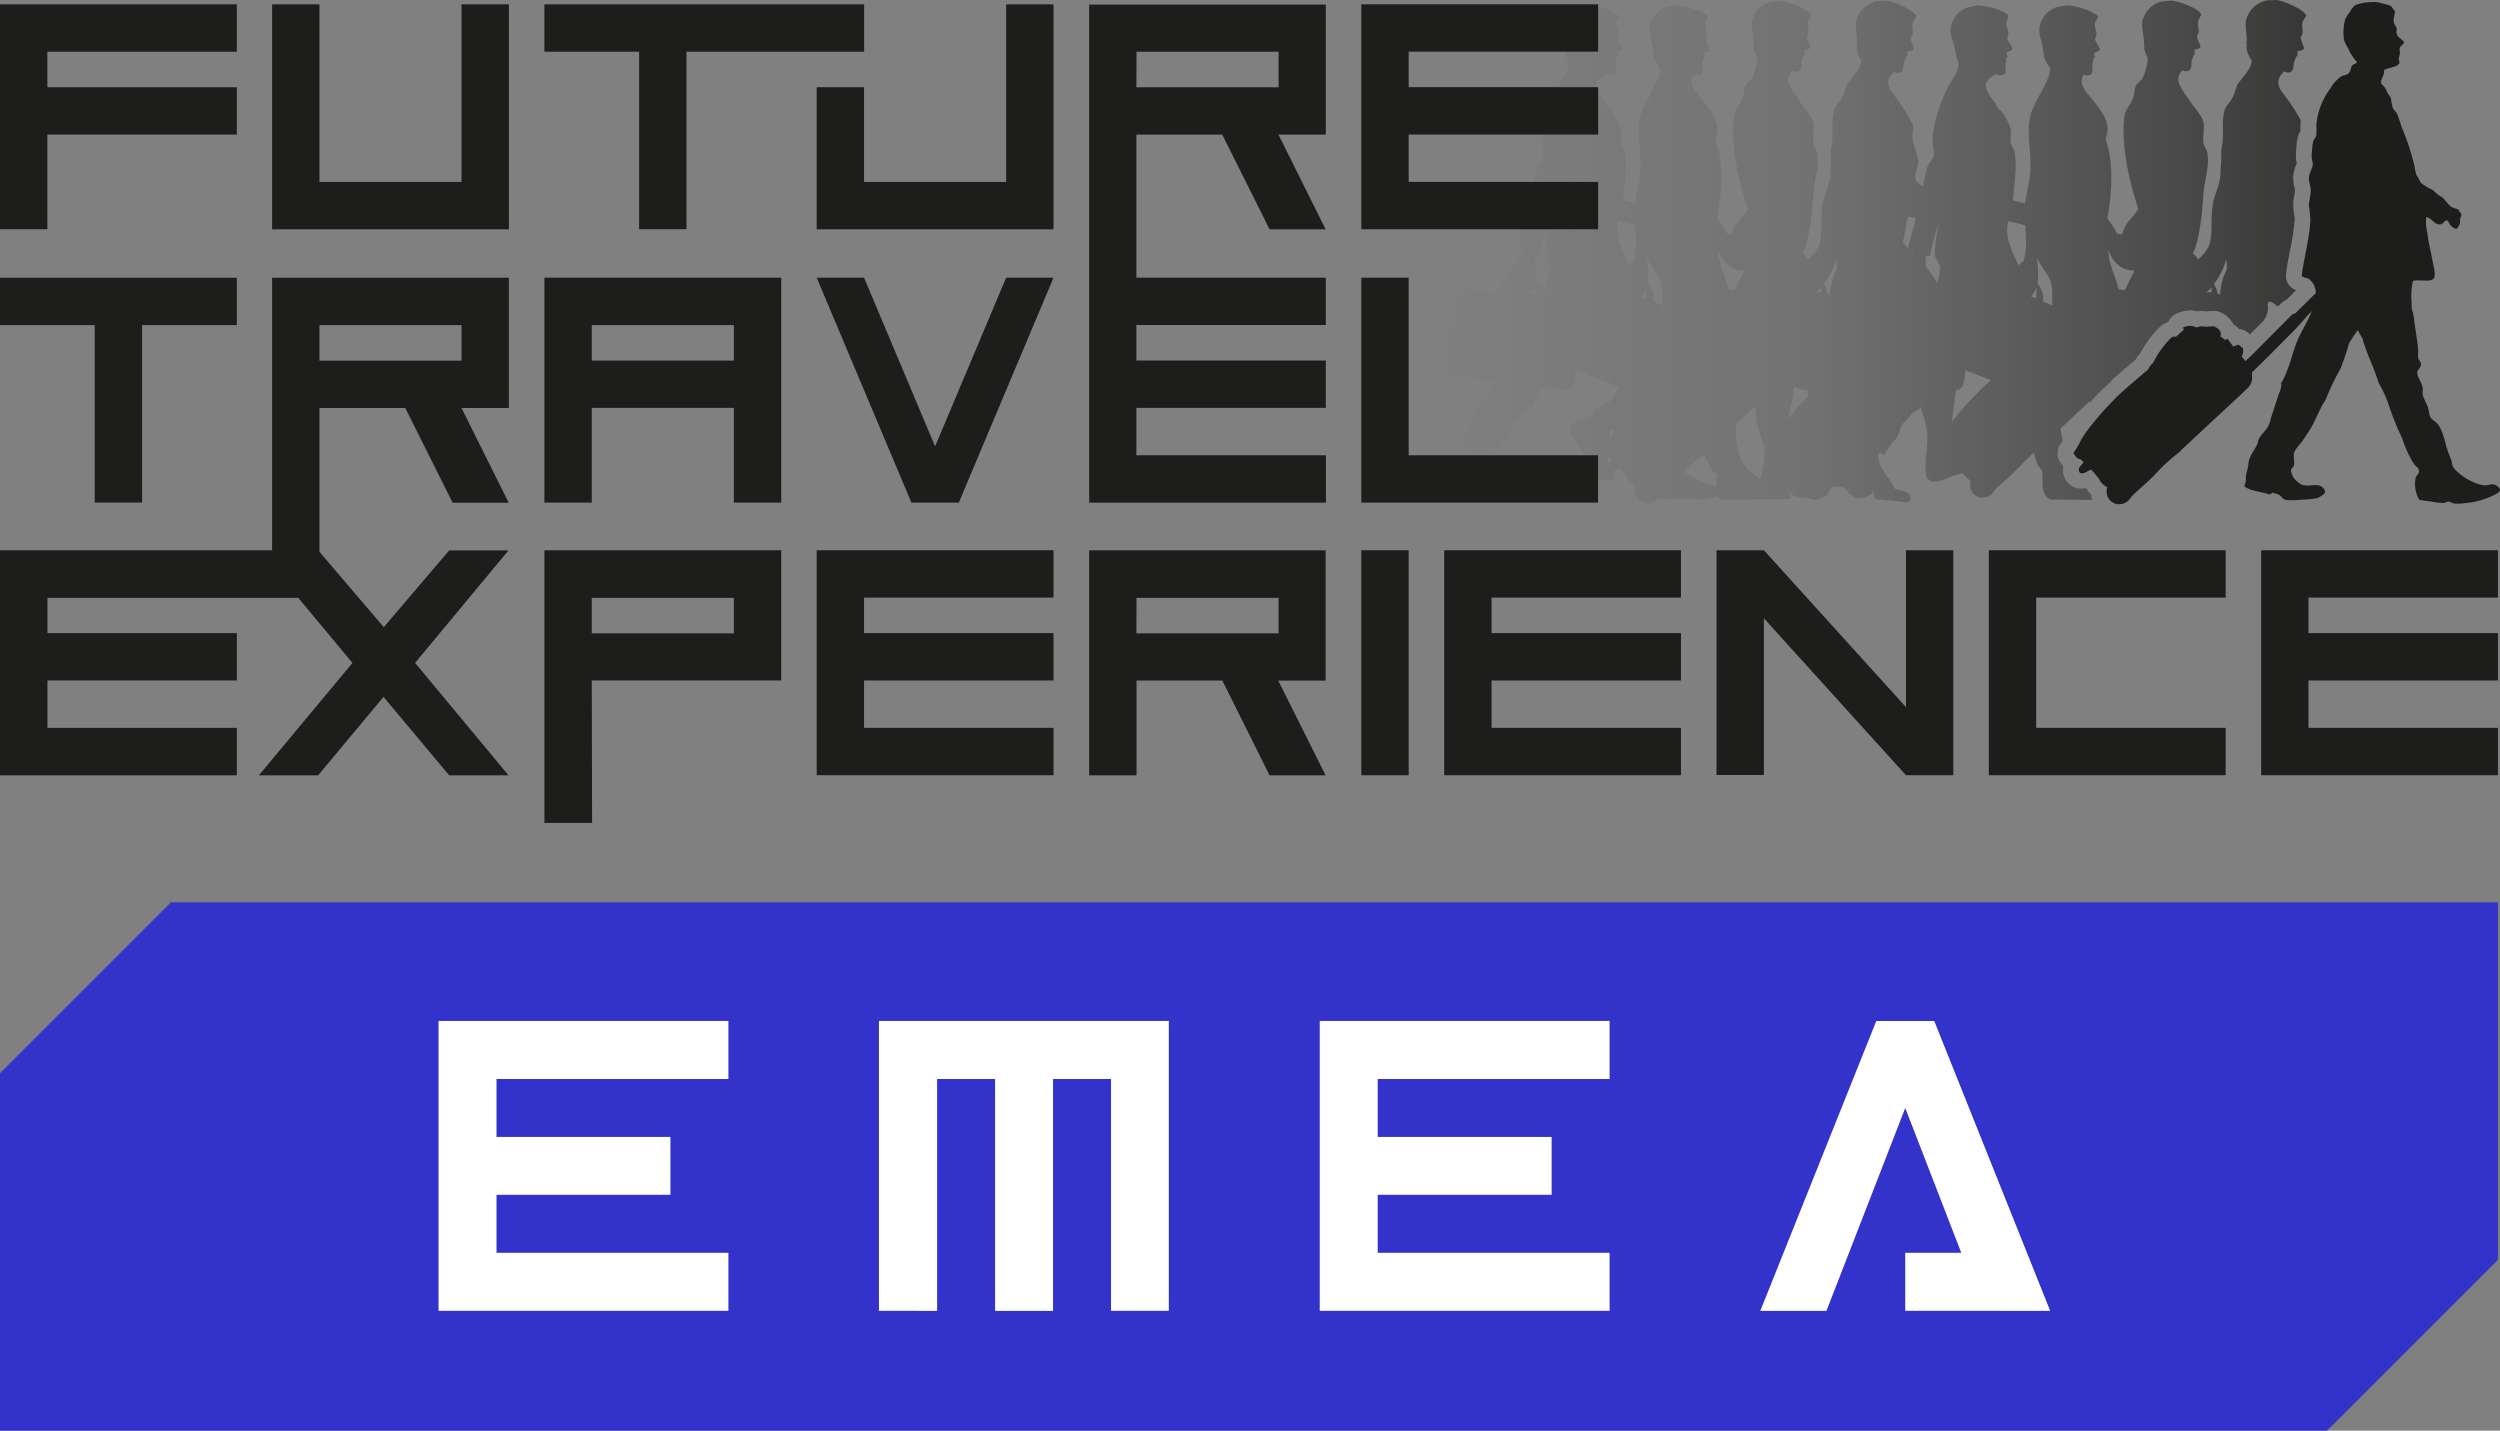 <svg id="Layer_1" data-name="Layer 1" xmlns="http://www.w3.org/2000/svg" xmlns:xlink="http://www.w3.org/1999/xlink" viewBox="0 0 535.18 306.27"><rect x="0" y="0" width="535.18" height="306.27" fill="#808080" stroke="none"/><defs><linearGradient id="linear-gradient" x1="310" y1="53.83" x2="494.54" y2="53.83" gradientUnits="userSpaceOnUse"><stop offset="0" stop-color="#1d1e1c" stop-opacity="0"/><stop offset="0.42" stop-color="#1d1e1c" stop-opacity="0.14"/><stop offset="0.85" stop-color="#1d1e1c" stop-opacity="0.55"/><stop offset="1" stop-color="#1d1e1c" stop-opacity="0.75"/></linearGradient></defs><path d="M536,105c-.06.53-1.44,1.1-2.17,1.42a16,16,0,0,1-5,1.27,12.52,12.52,0,0,1-2.46.15c-.58-.06-1-.45-1.43-.44s-.52.25-.89.29a12.54,12.54,0,0,1-2.69-.29c-.9-.12-1.83-.21-2.61-.38a6.71,6.71,0,0,1-.82-4.55c.15-.73.77-.94.74-1.65s-.56-.84-.89-1.26a14.67,14.67,0,0,1-.9-1.43A27.24,27.24,0,0,1,515.11,94c-.33-.87-.77-1.68-1.12-2.53-.74-1.79-1.42-3.59-2-5.38a31.64,31.64,0,0,0-2-4.23c-.91-3.11-2.46-6-3.35-9.13a.59.59,0,0,1,0-.13s0-.06,0-.09h0c0-.06-.09-.1-.13-.16a12.2,12.2,0,0,1-.91-1.67,28.91,28.91,0,0,0-1.93,2.92c-.47,1.79-1.12,3.55-1.77,5.31a47.41,47.41,0,0,0-3.19,6.66h0c-1.27,1.85-1.91,3.89-3.13,6-.48.81-1.08,1.74-1.79,2.76-.49.7-1.71,1.9-1.87,2.69s.19,2-.07,2.76c-.15.44-.57.54-.6,1a7.44,7.44,0,0,0,.52,1.42,5.54,5.54,0,0,0,1.79,1.57c1.4.5,3-.21,4.11.3.31.14.95.8.9,1.27s-1.23,1.18-1.8,1.34a19.93,19.93,0,0,1-3.06.3,17.56,17.56,0,0,1-3.36.08c-1-.16-.93-.7-1.64-1.12-.4-.24-.76-.22-1.2-.45-.37,0-.5.34-.89.37-1.73-.6-4-.7-5.31-1.71,0-.42.25-.74.3-1.12s0-.65,0-1c.06-.53.26-1.11.38-1.65s.16-1.27.29-1.79c.35-1.29,1.32-2.4,1.8-3.51.14-.33.15-.74.3-1.05.55-1.18,1.7-1.92,2.16-3.06.28-.68.43-1.44.67-2.17.49-1.45.94-2.89,1.42-4.33a7.71,7.71,0,0,0,.6-2.16,1.21,1.21,0,0,0-.14-.1c1.63-2.68,2.31-6,3.4-8.9.69-1.83,2.27-4.26,3.24-6.68a20,20,0,0,0-1.41,1.5c-1.88,2.26-4,4.25-6.08,6.36-1.72,1.77-3.51,3.48-5.3,5.24,0,.27,0,.55,0,.83a3,3,0,0,1-.93,2.52c-.87.84-1.74,1.67-2.63,2.5-1.24,1.16-2.49,2.3-3.74,3.46l-7.35,6.85c-.45.42-.87.89-1.35,1.27a35.14,35.14,0,0,0-4,3.61c-.92,1-1.86,1.93-2.85,2.82s-1.8,1.62-2.68,2.44a3.51,3.51,0,0,0-.48.6,2.89,2.89,0,0,1-3.52,1.12,2.72,2.72,0,0,1-1.56-3c0-.15.06-.29.09-.43a3.93,3.93,0,0,1-1.72-1.68,4.92,4.92,0,0,0-.66-.86l-1-1.22c-.81.16-1.36.94-2.28.76-.43-.19-.43-.6-.39-1.13l1-1.24-.56-.49c-.06-.05-.12-.14-.18-.14-.77-.06-1-.74-1.39-1.17,0-.12,0-.22,0-.26a15.11,15.11,0,0,0,1.59-2.72,19.65,19.65,0,0,1,1.84-2.66,66.48,66.48,0,0,1,6.41-7.11c1.05-1,2.16-1.92,3.25-2.86.89-.78,1.8-1.54,2.7-2.31a1.17,1.17,0,0,0,.28-.35,3.56,3.56,0,0,1,.82-1.1,3.15,3.15,0,0,0,.51-.85,19.76,19.76,0,0,1,3.31-4.44,1,1,0,0,1,1.17-.35l1.75-1.62-.3-.32a2.91,2.91,0,0,1,2.64-.19.81.81,0,0,0,.74,0,1.88,1.88,0,0,1,1.05-.1c.77.13,1.53-.11,2.36,0,.77.43,1.63.87,1.3,2.13l1,.74.51-.25,1.22,1.68,1.11-.42.95.74a2.49,2.49,0,0,1-.24,1.79l.79,1,1.19-1.1c.17-.16.32-.33.49-.49l7.95-8c.29-.29.57-.6,1-.58l4.45-4.41a4.69,4.69,0,0,0-.2-1.13,3.07,3.07,0,0,0-1.17-1.72s0-.09.05-.15a8.48,8.48,0,0,1-1.72-.6c.46-3.72,1.6-7.73,1.86-11.73a23.78,23.78,0,0,0-.3-3.35c0-1.06.39-2.16.38-3.21s-.46-2-.38-2.92.8-1.87.83-2.84a9.67,9.67,0,0,0-.23-1.19,9.93,9.93,0,0,1,.08-1.87,13.24,13.24,0,0,1,.22-1.72c.12-.43.57-.84.68-1.34a17.29,17.29,0,0,0,0-2.16,15.22,15.22,0,0,1,3.06-7.92,7.52,7.52,0,0,1,2.31-2.54c.51-.26,1.2-.23,1.65-.75s.28-1.13.67-1.57.75-.19,1-.74a10.69,10.69,0,0,1-1.87-2.92,8.26,8.26,0,0,1-.89-1.79,11,11,0,0,1,.23-4.4,7.59,7.59,0,0,1,1-1.57A5.51,5.51,0,0,1,505,1.13a10.6,10.6,0,0,1,3.73-.67,5.6,5.6,0,0,1,2.32.37,13.57,13.57,0,0,1,1.42.38c.52.26.69.84,1.11,1.35a12.61,12.61,0,0,0-.36,1.79c0,.71.55,1.27.74,1.86a1.66,1.66,0,0,0,.67,2c.27.25.81.61.82.89,0,.45-.77.69-.89,1.2-.09.34.09.91,0,1.42a8,8,0,0,0-.23.82c0,.35.24.69.15,1-.62,1-2.33.86-3.29,1.5.17,1.27-1,2.08-.52,3,.1.19.25.17.23.16a4.8,4.8,0,0,1,1,1.64c.22.4.53.69.68,1,.26.67.18,1.52.52,2.32.19.45.58.67.82,1.12.51,1,.74,2.21,1.19,3.28a53.26,53.26,0,0,1,2.62,8.07,13.15,13.15,0,0,0,.37,1.79c.09.21.37.54.52.83s.32.72.45.89a11,11,0,0,0,2.47,1.5,13.38,13.38,0,0,1,1,.89c.4.33.88.55,1.2.82.71.62,1.21,1.55,1.86,1.94s1.11.34,1.58.67c0,.38.56.61.59,1.05,0,.21-.24.56-.3,1,0,.25,0,.57,0,.75-.08.36-.54,1.19-.82,1.27a2.31,2.31,0,0,1-1.19-.75c-.32-.36-.39-.87-.83-1.12-.73.26-.68.85-1.49.9-1.19.06-1.79-1.42-2.91-1.57a9.59,9.59,0,0,0,.22,3.28c.28,2.24.77,4.15,1.2,6.43.19,1,.66,2.62.22,3.36-.62,1-3.06.21-4.48.6a13.9,13.9,0,0,0-.3,4.4c0,.57,0,1.15.07,1.65.05.33.24.64.3,1s.11.76.16,1.12c.26,2.31.75,4.63.89,6.87a10.59,10.59,0,0,0,0,1.49c.09.43.63.8.6,1.42s-.79,1-.82,1.72c0,.88,1,2,1.19,3.29.07.46-.09,1,0,1.49a17.87,17.87,0,0,0,1,2.24c.36,1,.35,1.93.67,2.54.23.43.73.62,1.12,1,1.65,1.43,1.88,4.49,2.77,6.72.23.59.51,1.24.67,1.79a6.76,6.76,0,0,0,.15.9,5.27,5.27,0,0,0,1.27,1.42,12.64,12.64,0,0,0,3.36,2.09,7.07,7.07,0,0,0,2.16.59c.93.06,1.45-.35,2.17-.14C535.13,103.81,536.09,104.43,536,105Z" transform="translate(-0.84 -0.02)" style="fill:#1d1e1c"/><path d="M493.75,7.05c.11-.78-.3-1.74.14-2.61l.65-1.06c-.42-1.28-4.31-3-6.32-3.36l-2.15.09a5.77,5.77,0,0,0-4.23,3.62c-.67,1.57.22,4.13-.11,5.54a1.27,1.27,0,0,1,0,.84A6.14,6.14,0,0,0,482.88,13c-.19,2.13-2.26,3.76-3,5.06-.45.77-.6,1.89-1.12,2.87s-1.47,1.83-1.68,2.61c-.81,3,0,5.4-.66,8.14a8.54,8.54,0,0,0-.09,1.34,7,7,0,0,1,0,1.45A7.85,7.85,0,0,1,476.2,36c.13,3.66-1.24,5-1.68,7.83-.51,3.25.1,6.66-.84,8.87a8.69,8.69,0,0,1-2.31,2.86,3.62,3.62,0,0,0-1.19-1.33l.11,0c1.42-2.9,2-8.87,2.23-12.61.19-3,1.4-6,.83-9-.15-.75-.73-1.31-.83-2.06-.19-1.37.31-2.92,0-4.37s-1.77-2.88-2.76-4.37c-1.84-2.72-3.78-4.75-1.72-6.73a2.61,2.61,0,0,0,.69.18c1.89.11.86-2.48,1.55-2.76,0-.75.12-.49.44-1a.94.94,0,0,1-.06-.81c.51-.29,1-.06,1.27-.76l-.78-1.87c0-.54.32-.7.36-1.27.06-.77-.39-1.7,0-2.58.2-.35.39-.71.58-1.07-.47-1.24-4.4-2.76-6.4-3l-2.11.19a5.61,5.61,0,0,0-4,3.75c-.57,1.58.44,4.07.2,5.47a1.28,1.28,0,0,1,.07.82,7.07,7.07,0,0,0,.78,2.11,13.14,13.14,0,0,1-1.1,4.22c-.28.62-1.09,1-1.38,1.54-.43.83-.38,2.08-.83,3.09-.59,1.33-1.5,2.27-1.66,3.34-1,7,1.53,15.69,2.86,19.87a1.92,1.92,0,0,1,0,.29c-.73,1.32-2.22,2.47-2.91,4a9.23,9.23,0,0,0-.5,1.37,7.56,7.56,0,0,0-1-.12c-1.87-3.45-2.46-2.93-2-4.18.88-5.25,1.18-11.56-.56-16.17,1.45-3.23-.79-5.82-2.52-8.08-1.21-1.6-3.42-3.33-2.18-5.64a2.75,2.75,0,0,0,.83.15c1.91-.05.61-2.57,1.28-2.91-.1-.75.08-.51.36-1.08a.92.92,0,0,1-.15-.81c.49-.34,1.06-.16,1.21-.88l-1-1.82c-.1-.54.25-.73.25-1.31,0-.79-.57-1.69-.26-2.61L450,3.66c-.61-1.21-4.72-2.41-6.76-2.5l-2.12.37a5.57,5.57,0,0,0-3.64,4.13c-.42,1.64.84,4.07.72,5.51a1.28,1.28,0,0,1,.16.82,6.64,6.64,0,0,0,1.36,2.52,5.89,5.89,0,0,1-.37,2c-.82,2.19-2.36,4.46-3.36,6.78-1.77,4.11-.16,8.73-.56,13.82-.18,2.27-.84,4.43-1.06,6.5-.82-.23-1.67-.46-2.64-.71.3-3.33.94-7.54.38-10.22-.16-.77-.73-1.48-.84-2.35s.16-1.78,0-2.61a10.19,10.19,0,0,0-2.8-4.69c-.28-.31-.35-.76-.56-1-1.48-2-3.07-3.85-.84-5.48,0,0,.52-.38.9-.61a6.37,6.37,0,0,0,1.2.19c1.91-.12.51-2.59,1.16-3-.13-.75.06-.51.31-1.09a.94.94,0,0,1-.18-.81c.47-.36,1-.19,1.17-.92L430.59,8.5c-.13-.54.22-.74.19-1.32,0-.79-.64-1.67-.38-2.6.15-.38.3-.76.44-1.15C430.18,2.25,426,1.2,424,1.19l-2.1.46a5.52,5.52,0,0,0-3.46,4.26c-.36,1.65,1,4,1,5.47a1.29,1.29,0,0,1,.19.82,9.56,9.56,0,0,0,.43,1c.2,2.23-1.46,4-2.16,5.37a31.57,31.57,0,0,0-3.37,11c-.07,1.26.44,2.7.28,3.65s-1.1,1.72-1.4,2.61-.5,2.41-.84,3.65c0,.18-.08.34-.13.51-.75-.52-1.4-1-1.55-1.59-.31-1.09.59-2.5.55-3.65-.07-2.31-1.78-4.72-1-7,0-.36-.07-.73-.12-1.09a48.5,48.5,0,0,0-4.15-6.46c-1.17-1.39-1.73-3-.07-4.62l.08-.25a3.28,3.28,0,0,0,.8.27c1.9.2,1-2.46,1.72-2.71,0-.77.15-.5.51-1a.94.94,0,0,1,0-.82c.54-.27,1.08,0,1.33-.71-.22-.64-.45-1.28-.68-1.93,0-.54.36-.69.44-1.27.1-.78-.31-1.74.13-2.61l.65-1c-.42-1.28-4.31-3-6.31-3.36l-2.16.09a5.79,5.79,0,0,0-4.22,3.61c-.67,1.57.22,4.14-.11,5.55a1.24,1.24,0,0,1,0,.83A6.14,6.14,0,0,0,399.31,13c-.19,2.13-2.26,3.76-3,5.06-.46.76-.61,1.88-1.13,2.86s-1.47,1.82-1.67,2.61c-.81,3,0,5.4-.67,8.13a10.05,10.05,0,0,0-.09,1.34,6.39,6.39,0,0,1,0,1.45,7.27,7.27,0,0,1-.07,1.59c.12,3.65-1.24,5-1.68,7.82-.51,3.24.1,6.65-.84,8.86a8.79,8.79,0,0,1-2.31,2.86,3.62,3.62,0,0,0-1.18-1.33l.1,0c1.42-2.9,2-8.86,2.23-12.6.19-3,1.4-6,.83-9-.14-.74-.73-1.31-.83-2-.19-1.38.31-2.93,0-4.37s-1.77-2.88-2.76-4.37c-1.83-2.72-3.77-4.75-1.71-6.73a2.54,2.54,0,0,0,.69.19c1.88.1.85-2.48,1.54-2.76,0-.75.12-.49.44-1a1,1,0,0,1-.06-.81c.51-.29,1.06-.06,1.27-.76l-.78-1.87c0-.53.32-.69.36-1.26.07-.78-.39-1.71,0-2.58.2-.35.39-.71.58-1.07-.47-1.24-4.39-2.76-6.39-3L380,.37a5.59,5.59,0,0,0-4,3.75c-.56,1.58.45,4.06.2,5.46a1.28,1.28,0,0,1,.08.82,7.23,7.23,0,0,0,.77,2.11,13.14,13.14,0,0,1-1.1,4.22c-.27.61-1.09,1-1.38,1.54-.43.82-.38,2.07-.83,3.08-.59,1.33-1.49,2.27-1.65,3.34-1,7,1.53,15.68,2.85,19.85,0,.08,0,.18.06.29-.73,1.32-2.22,2.47-2.91,4a8.84,8.84,0,0,0-.5,1.37,7.71,7.71,0,0,0-1-.13c-1.86-3.44-2.45-2.92-2-4.17.88-5.24,1.18-11.55-.56-16.16,1.45-3.22-.79-5.81-2.51-8.07-1.22-1.6-3.42-3.33-2.18-5.63a3,3,0,0,0,.82.15c1.91-.05.62-2.57,1.29-2.91-.1-.76.07-.51.35-1.08a1,1,0,0,1-.15-.81c.49-.34,1.07-.15,1.21-.88L366,8.7c-.11-.54.25-.73.24-1.31,0-.78-.56-1.69-.26-2.6l.48-1.14c-.6-1.2-4.72-2.4-6.75-2.49l-2.12.37A5.59,5.59,0,0,0,354,5.65c-.42,1.65.85,4.07.72,5.51a1.17,1.17,0,0,1,.16.82,6.6,6.6,0,0,0,1.37,2.52,6.15,6.15,0,0,1-.38,2c-.82,2.19-2.36,4.46-3.35,6.78-1.77,4.11-.17,8.72-.56,13.81-.18,2.26-.85,4.42-1.06,6.49-.82-.24-1.68-.46-2.64-.71.3-3.32.94-7.54.38-10.21-.16-.76-.73-1.48-.84-2.34s.16-1.79,0-2.61A10.14,10.14,0,0,0,345,23c-.28-.31-.35-.76-.56-1-1.48-2-3.06-3.84-.84-5.48,0,0,.53-.38.9-.6a7.29,7.29,0,0,0,1.2.19c1.91-.13.51-2.59,1.17-3-.14-.75.05-.51.3-1.09a.91.91,0,0,1-.18-.81c.47-.36,1.05-.19,1.17-.92l-1.05-1.78c-.12-.54.22-.74.19-1.32-.05-.78-.64-1.66-.38-2.59.15-.38.3-.77.44-1.15-.66-1.18-4.82-2.23-6.86-2.24l-2.1.46a5.52,5.52,0,0,0-3.45,4.25c-.36,1.66,1,4,1,5.47a1.29,1.29,0,0,1,.19.82,9.56,9.56,0,0,0,.43,1c.2,2.23-1.46,4-2.16,5.37A31.45,31.45,0,0,0,331,29.49c-.07,1.26.43,2.7.28,3.65s-1.11,1.72-1.4,2.61-.51,2.41-.84,3.65c-.7,2.61-1.13,4.86-1.68,7.81-.29,1.59-1.48,4.9-1.48,6,0,.87,1.11,0,.92.76-.37,1.47-2.73,3.46-3.41,5.48a2.89,2.89,0,0,0-1.24,2c-.66.33-.76,1-1.12,1.5-2.84-.24-5.28-1.05-8.46-.81-.8,4.4-1.43,8.73-2.1,13.18a13.3,13.3,0,0,0-.33,4.6c1.56.75,3.55.74,5.42,1s3.92.51,5.9.79a35.4,35.4,0,0,0-4.7,6.78c-.35.56-2.26,5-2.79,5.82-.09.14.83.45.75.58a10.16,10.16,0,0,0-.75,1.38c-1.12,2-3.41,3.2-2.32,5.78,2,1.32,7.09,1.54,6.84,3.8,0,.18.09.35.13.54a.72.72,0,0,0,.39.52h.26c1.58.16,3.16.24,4.74.42a4.29,4.29,0,0,0,2.12,0,2.43,2.43,0,0,0,.19-.76h0c-.29-1.62-1.88-1.35-3.41-2-.89-2.15-3.87-4.82-3.45-7.35.14-.81,1.22.24,1.22.24A12.68,12.68,0,0,1,323.16,94c.85-.88.81-2.75,1.93-3.74s1.91-2.35,3-2.6c.4-.45.8-.89,1.18-1.35a16.11,16.11,0,0,1,1.67-3.18c.38,0,.76.07,1.12.08s.59-.1.87-.09c1.41,0,3.5,1.11,4.53-.45a9.88,9.88,0,0,0,.6-3.46c2.27.87,4.54,1.77,6.83,2.65.92.36,1.84.79,2.76,1.18a6.44,6.44,0,0,0-1.87,2.78A20.24,20.24,0,0,0,342,87.87c-.31.26.33.81-.11,1-1.69.86-4.36.8-4.75,2.61-.43,2,2,4,2.8,6,.92,2.27.93,4.18,2.79,5.21h3.64A2.34,2.34,0,0,0,346,101c.57-.17,1-.62,1.62-.73.33.39.68.8,1,1.22a4.92,4.92,0,0,1,.66.86,3.93,3.93,0,0,0,1.72,1.68c0,.13-.07.28-.09.43a2.72,2.72,0,0,0,1.57,3,2.88,2.88,0,0,0,3.32-.88l.38.26c3.16,0,6.3.09,9.48.07h.27a18.29,18.29,0,0,0,2.57-.67,2.34,2.34,0,0,1,.09.24,4.35,4.35,0,0,0,1,.49c4.73,0,9.58-.07,14.45-.12a1.37,1.37,0,0,0,.12-.53c0-.06,0-.13-.05-.19h0a2.59,2.59,0,0,0-.44-.78.67.67,0,0,1,.6.47,2.09,2.09,0,0,1,.22.2l1,.3a10,10,0,0,0,1.66.34H388a1.45,1.45,0,0,0,.26.11,2.91,2.91,0,0,0,2.92-.46c.25-.08.49-.16.73-.26,0-.06.1-.12.15-.18h0c.15-.44.36-.72.43-1l.72-.66c1.62-.12,2.9.09,3.42,1.38h0a.1.1,0,0,1,0,0s.07.11.11.17l.24.11c.65.34.94.7,1.33.86a2.41,2.41,0,0,0,.64-.09h.16l.26-.05.13,0a5,5,0,0,0,.69-.18l.51-.21a3.4,3.4,0,0,0,.52-.31l.19-.13.08-.06.16-.12h0a.58.58,0,0,1,.25-.37,1.27,1.27,0,0,1,.11.67c.05.17.09.35.13.54a.76.76,0,0,0,.39.53.78.78,0,0,1,.27,0c1.57.16,3.15.24,4.73.42a4.32,4.32,0,0,0,2.13,0,2.43,2.43,0,0,0,.19-.76h0c-.29-1.62-1.88-1.35-3.42-2-.88-2.14-3.87-4.82-3.45-7.35.14-.81,1.22.24,1.22.24A12.92,12.92,0,0,1,406.66,94c.84-.87.8-2.74,1.94-3.74s1.89-2.35,3-2.6c.13-.14.26-.29.38-.44a26.56,26.56,0,0,1,1.39,5.3c.37,3.53-.92,6.63,0,9.9,2,1.87,4.55-.6,7.28-1l.42-.06a4,4,0,0,0,1.63,1.53c0,.14-.07.29-.09.44a2.73,2.73,0,0,0,1.56,3,2.89,2.89,0,0,0,3.52-1.12,3.59,3.59,0,0,1,.48-.61c.88-.82,1.79-1.62,2.68-2.43s1.93-1.85,2.85-2.82a33.84,33.84,0,0,1,2.54-2.4c.24.81.48,1.61.71,2.4.18.6,1,1.08,1.08,1.68.24,1.7-.33,3.6.8,5.16.1.13.2.24.31.36s.4.29.61.42c3,0,6,.07,9,.06a7.63,7.63,0,0,1-.25-1.13,6.26,6.26,0,0,1-1.08-1.39,4.51,4.51,0,0,1-1,.11,5.12,5.12,0,0,1-.87-.08,3.36,3.36,0,0,1-.76-.24,4.05,4.05,0,0,1-2.27-4.36.38.38,0,0,0,0-.1c-.12-.16-.22-.29-.29-.4l-.06-.08a3.26,3.26,0,0,1-.85-2.35,3.36,3.36,0,0,1,.82-2.24c.08-.1.17-.24.26-.38-.18-.88-.35-1.77-.47-2.64l4.43-4.13,1.79-1.66c0,.09,0,.17.07.26.63-.72,1.26-1.41,1.91-2.09.87-.82,1.74-1.64,2.61-2.48.12-.12.21-.25.31-.37.59-.53,1.17-1,1.75-1.54l.76-.66c.51-.44,1-.89,1.56-1.33L458,77a7.41,7.41,0,0,1,1-1.33l.12-.24A22.83,22.83,0,0,1,463,70.22a4.53,4.53,0,0,1,2-1.27,3.3,3.3,0,0,1,1.83-1.82,7.57,7.57,0,0,1,2.86-.67,5.27,5.27,0,0,1,1.44.2,5.86,5.86,0,0,1,.94-.08,5.42,5.42,0,0,1,.89.07l.43,0a10.12,10.12,0,0,1,1.05-.06,5.12,5.12,0,0,1,.69,0,3.3,3.3,0,0,1,1.27.39l.07,0A5.87,5.87,0,0,1,479,69.52a3.29,3.29,0,0,1,1.17.94,3.29,3.29,0,0,1,1.78.7l.55.43.3-.3,2.55-2.57a4.63,4.63,0,0,0,1-2.94c-.2-1.67.57-1.45,2.08-.15l.32-.32.05,0a5,5,0,0,1,1.53-1.14l.24-.24,1.77-1.76a4.7,4.7,0,0,1-.77-.44,3.24,3.24,0,0,1-1.36-3.07c.21-1.66.54-3.37.85-5a54.08,54.08,0,0,0,1-6.53,6.15,6.15,0,0,0-.12-1.37,12.91,12.91,0,0,1-.19-1.71,12.09,12.09,0,0,1,.24-2.28,6.71,6.71,0,0,0,.14-1,4.48,4.48,0,0,0-.13-.7,8.59,8.59,0,0,1-.24-2.51,8,8,0,0,1,.64-2.3c0-.09.08-.2.12-.3a5.19,5.19,0,0,1-.16-.88,12.32,12.32,0,0,1,.09-2.52c0-.13,0-.25,0-.38a9.83,9.83,0,0,1,.27-1.8A5.23,5.23,0,0,1,493.3,28c0-.09,0-.18,0-.25a8.47,8.47,0,0,1,0-1.26c0-.24.05-.46.08-.69a40.76,40.76,0,0,0-3.7-5.66c-1.17-1.39-1.73-3-.06-4.63l.08-.24a3.11,3.11,0,0,0,.8.26c1.9.2,1-2.46,1.72-2.71,0-.76.15-.5.51-1a.94.94,0,0,1,0-.82c.53-.27,1.07,0,1.33-.71-.23-.64-.46-1.29-.68-1.93C493.29,7.77,493.67,7.63,493.75,7.05Zm-172,54.89a.91.91,0,0,1,1.2.29C322.54,62.51,321.87,62.4,321.75,61.94Zm1.44.62c-.09-.38-.18-.77-.26-1.15a3.45,3.45,0,0,1,.32-.36,2.83,2.83,0,0,0,.72,1.28,2.16,2.16,0,0,0,.65.45A10.94,10.94,0,0,1,323.19,62.56Zm5.11.36A3.6,3.6,0,0,0,329.54,61a14.76,14.76,0,0,1,.33,2C329.36,63,328.83,62.94,328.3,62.92Zm3.11-.28a4.84,4.84,0,0,0-1.72-2.53c.14-1.55-.23-3.34-.12-5.08,0-.35.94-.15,1-.48a31.29,31.29,0,0,1,1.93-6.82,28.83,28.83,0,0,0-1,6.78c.07.87,1.05,1.82,1.12,2.87S331.9,60.59,331.41,62.64Zm62.07-5.78a12,12,0,0,0,.42-1.45c.06.71.12,1.46.14,2.23a13.36,13.36,0,0,0-1.51,5.43,2.12,2.12,0,0,0-.5-.24,4.57,4.57,0,0,0-.78-2A17.94,17.94,0,0,0,393.48,56.86Zm-2.75,4.63a3.33,3.33,0,0,1-.09,1.11l-1-.06A6.87,6.87,0,0,0,390.73,61.49Zm-16.61-3.63c0,.18,0,.37.07.56l-.14,0c-.62,1.23-1.22,2.47-1.81,3.7L370.86,62c-.7-3.11-2.26-5.57-2.16-8.48C369.32,55.72,371.44,58.11,374.12,57.86ZM356.39,60.5c.43,1.59.19,3.2.34,4.9l-2-.84a4.64,4.64,0,0,0-1.14-3.81c0-.08,0-.16,0-.25a19.61,19.61,0,0,0-.25-5.38C354.25,57.14,355.91,58.7,356.39,60.5Zm-3.08,1.1a8.83,8.83,0,0,1-.18,2.24c-.3-.11-.61-.22-.92-.31a1.21,1.21,0,0,0,0-.18A5,5,0,0,0,353.31,61.6Zm-6-14.25c1.2.24,2.41.5,3.6.86.16,2.78.38,5.36-.37,7.6a13.36,13.36,0,0,1-1,.94C347.94,53.64,346.41,50.29,347.28,47.35Zm-.85,44.95a13.49,13.49,0,0,0-1.05,1.61c-.08.14-.15.29-.23.44.1-.69.21-1.32.33-1.79C345.69,91.72,346.1,91.94,346.43,92.3Zm-1.23,7A8.87,8.87,0,0,1,345,98l.12,0c.06,0,.12.09.18.14l.56.49c-.21.28-.43.56-.63.84A1.06,1.06,0,0,1,345.2,99.33Zm23.1,4.88a18.45,18.45,0,0,1-6.86-3.15c.19-.2.39-.39.57-.59a35.38,35.38,0,0,1,3.44-3.15,27.09,27.09,0,0,1,1.93,3.52l.16.18.94.48C368.4,102.42,368.3,103.31,368.3,104.21Zm9.39-1.63a10.65,10.65,0,0,1-3.95-3.77c-1.36-2.41-1.4-5.2-1.27-8l2.24-2.09,2-1.81c-.41,3.43,1.55,7.29,1.81,9.42S378.11,100.58,377.69,102.58ZM387.79,85c-1.48,1.52-2.88,3.12-4.21,4.78a55.56,55.56,0,0,0,1.36-7,14.67,14.67,0,0,0,1.87.69c.28.08.59,0,.87.13a1.15,1.15,0,0,1,.17.06Q387.79,84.37,387.79,85Zm22.48-31a.61.61,0,0,1,0,.12l-.41-.45C410.09,53.7,410.37,53.64,410.27,54Zm.56-6.78c-.29,1.56-1.44,4.78-1.48,6-.43-.47-.86-.94-1.26-1.43h0c.57-.95.73-4.43,1.32-5.36a9.86,9.86,0,0,1,1.5.32C410.89,46.93,410.87,47.08,410.83,47.26Zm4.66,13.33a15.13,15.13,0,0,0-2.37-3.33,17.59,17.59,0,0,1-.05-2.18c0-.35.95-.15,1-.48a33.37,33.37,0,0,1,1.73-6.3h.08a26.93,26.93,0,0,0-.86,6.25c.07.87,1.06,1.82,1.12,2.87A11.15,11.15,0,0,1,415.49,60.59ZM425.3,83a64.59,64.59,0,0,0-6.42,7.11l-.15.19c.15-2.17.56-4.48.82-6.76a1.77,1.77,0,0,0,1.4-.81,10.14,10.14,0,0,0,.61-3.46l5.5,2.13C426.46,81.9,425.87,82.43,425.3,83ZM434,55.86a13.3,13.3,0,0,1-1.05.94c-1.53-3.12-3.06-6.46-2.19-9.4,1.2.24,2.41.5,3.6.86C434.56,51,434.79,53.62,434,55.86Zm2.62,8c-.3-.11-.61-.22-.92-.31a1.67,1.67,0,0,1-.05-.18,5.1,5.1,0,0,0,1.14-1.75A8.77,8.77,0,0,1,436.66,63.9Zm1.56.72a4.68,4.68,0,0,0-1.15-3.82,1.69,1.69,0,0,0,.05-.24,19.68,19.68,0,0,0-.26-5.39c.91,2,2.58,3.58,3.06,5.39.42,1.58.19,3.2.34,4.9Zm19.37-6.18c-.62,1.24-1.22,2.47-1.81,3.7-.46,0-.92-.08-1.38-.13-.69-3.11-2.26-5.58-2.16-8.49.62,2.26,2.74,4.64,5.42,4.39,0,.19,0,.37.07.56Zm16.61,4.21-1-.06a6.39,6.39,0,0,0,1.13-1A3.27,3.27,0,0,1,474.2,62.65Zm1.89.48a1.55,1.55,0,0,0-.5-.24,4.57,4.57,0,0,0-.78-2,17.57,17.57,0,0,0,2.23-4,10.45,10.45,0,0,0,.42-1.45c.06.72.12,1.46.14,2.23A13.57,13.57,0,0,0,476.09,63.13Z" transform="translate(-0.84 -0.02)" style="fill:url(#linear-gradient)"/><polygon points="309.16 165.95 359.85 165.95 359.85 155.81 319.3 155.81 319.3 145.67 359.85 145.67 359.85 135.53 319.3 135.53 319.3 127.93 359.85 127.93 359.85 117.79 309.16 117.79 309.16 165.95" style="fill:#1d1e1c"/><polygon points="534.74 127.93 534.74 117.79 484.05 117.79 484.05 165.95 534.74 165.95 534.74 155.81 494.18 155.81 494.18 145.67 534.74 145.67 534.74 135.53 494.18 135.53 494.18 127.93 534.74 127.93" style="fill:#1d1e1c"/><polygon points="174.83 165.95 225.53 165.95 225.53 155.81 184.97 155.81 184.97 145.67 225.53 145.67 225.53 135.53 184.97 135.53 184.97 127.93 225.53 127.93 225.53 117.79 174.83 117.79 174.83 165.95" style="fill:#1d1e1c"/><path d="M234,166h10.14V145.71h18.37L272.62,166h12l-10.14-20.28h10.14V117.83H234Zm10.14-38h30.41v7.6H244.11Z" transform="translate(-0.84 -0.02)" style="fill:#1d1e1c"/><polygon points="425.75 165.95 476.45 165.95 476.45 155.81 435.89 155.81 435.89 127.93 476.45 127.93 476.45 117.79 425.75 117.79 425.75 165.95" style="fill:#1d1e1c"/><polygon points="408.01 151.37 377.6 117.79 367.46 117.79 367.46 165.91 377.6 165.91 377.6 132.36 408.01 165.95 418.15 165.95 418.15 117.79 408.01 117.79 408.01 151.37" style="fill:#1d1e1c"/><rect x="291.42" y="117.79" width="10.14" height="48.17" style="fill:#1d1e1c"/><path d="M117.38,176.18h10.21l-.07-30.49h40.56V117.81h-50.7ZM127.52,128h30.42v7.6H127.52Z" transform="translate(-0.84 -0.02)" style="fill:#1d1e1c"/><polygon points="342.12 38.94 301.56 38.94 301.56 28.8 342.12 28.8 342.12 18.66 301.56 18.66 301.56 11.06 342.12 11.06 342.12 0.92 291.42 0.92 291.42 49.08 342.12 49.08 342.12 38.94" style="fill:#1d1e1c"/><path d="M234,59.46v48.16h50.69V97.48H244.11V87.34h40.55V77.2H244.11V69.6h40.55V59.46H244.11V28.83h18.37l10.14,20.28h12L274.52,28.83h10.14V1H234Zm10.14-48.37h30.41V18.7H244.11Z" transform="translate(-0.84 -0.02)" style="fill:#1d1e1c"/><polygon points="136.82 49.07 146.96 49.07 146.96 11.07 184.99 11.07 184.99 0.93 116.54 0.93 116.54 11.07 136.82 11.07 136.82 49.07" style="fill:#1d1e1c"/><polygon points="98.8 38.95 68.39 38.95 68.39 0.93 58.25 0.93 58.25 49.09 108.94 49.09 108.94 0.93 98.8 0.93 98.8 38.95" style="fill:#1d1e1c"/><polygon points="215.39 38.95 184.97 38.95 184.97 18.67 174.83 18.67 174.83 49.09 225.53 49.09 225.53 0.93 215.39 0.93 215.39 38.95" style="fill:#1d1e1c"/><polygon points="10.14 28.81 50.7 28.81 50.7 18.68 10.14 18.68 10.14 11.07 50.7 11.07 50.7 0.93 0 0.93 0 49.07 10.14 49.07 10.14 28.81" style="fill:#1d1e1c"/><path d="M59.09,117.81H.84V166h50.7V155.83H11V145.69H51.54V135.55H11V128H64.69l11.6,13.94L56.25,166H68.94l14-16.8L97,166h12.7l-20-24.08,20-24.08H97L83,134.28,69.23,118.15V87.36H87.6l10.14,20.28h12L99.64,87.36h10.14V59.48H59.09ZM69.23,69.62H99.64v7.61H69.23Z" transform="translate(-0.84 -0.02)" style="fill:#1d1e1c"/><polygon points="342.1 97.46 301.56 97.46 301.56 59.44 291.42 59.44 291.42 107.6 342.1 107.6 342.1 97.46" style="fill:#1d1e1c"/><path d="M117.38,107.62h10.14V87.34h30.42v20.28h10.14V59.46h-50.7Zm10.14-38h30.42v7.6H127.52Z" transform="translate(-0.84 -0.02)" style="fill:#1d1e1c"/><polygon points="30.42 107.58 30.42 69.6 50.7 69.6 50.7 59.46 0 59.46 0 69.6 20.28 69.6 20.28 107.58 30.42 107.58" style="fill:#1d1e1c"/><polygon points="200.18 95.56 184.97 59.44 174.83 59.44 195.11 107.6 205.25 107.6 225.53 59.44 215.39 59.44 200.18 95.56" style="fill:#1d1e1c"/><path d="M491.93,67a.58.58,0,0,0-.14,0,.52.52,0,0,1,.18,0Z" transform="translate(-0.84 -0.02)" style="fill:#1d1e1c"/><path d="M469.62,69.73h0Z" transform="translate(-0.84 -0.02)" style="fill:#1d1e1c"/><path d="M466.14,72a.75.75,0,0,0-.26,0,.76.76,0,0,1,.27,0Z" transform="translate(-0.84 -0.02)" style="fill:#1d1e1c"/><path d="M474.37,69.82h-.13a4.21,4.21,0,0,1,.5,0Z" transform="translate(-0.84 -0.02)" style="fill:#1d1e1c"/><path d="M481.36,77.2l-.78-1Z" transform="translate(-0.84 -0.02)" style="fill:#1d1e1c"/><path d="M472,69.84h0Z" transform="translate(-0.84 -0.02)" style="fill:#1d1e1c"/><polygon points="534.74 193.16 534.74 269.69 498.16 306.27 0 306.27 0 229.74 36.58 193.16 534.74 193.16" style="fill:#33c"/><path d="M107.13,255.8v12.41h49.64v12.41H94.72V218.57h62.05V231H107.13v12.41h37.23V255.8Z" transform="translate(-0.84 -0.02)" style="fill:#fff"/><path d="M189,280.62V218.57h62.05v62.05H238.68V231H226.27v49.64H213.86V231H201.45v49.64Z" transform="translate(-0.84 -0.02)" style="fill:#fff"/><path d="M295.77,255.8v12.41h49.64v12.41H283.36V218.57h62.05V231H295.77v12.41H333V255.8Z" transform="translate(-0.84 -0.02)" style="fill:#fff"/><path d="M408.7,280.62V268.21h12l-12-31-16.87,43.43H377.67l24.83-62.05h12.41l24.82,62.05Z" transform="translate(-0.84 -0.02)" style="fill:#fff"/></svg>